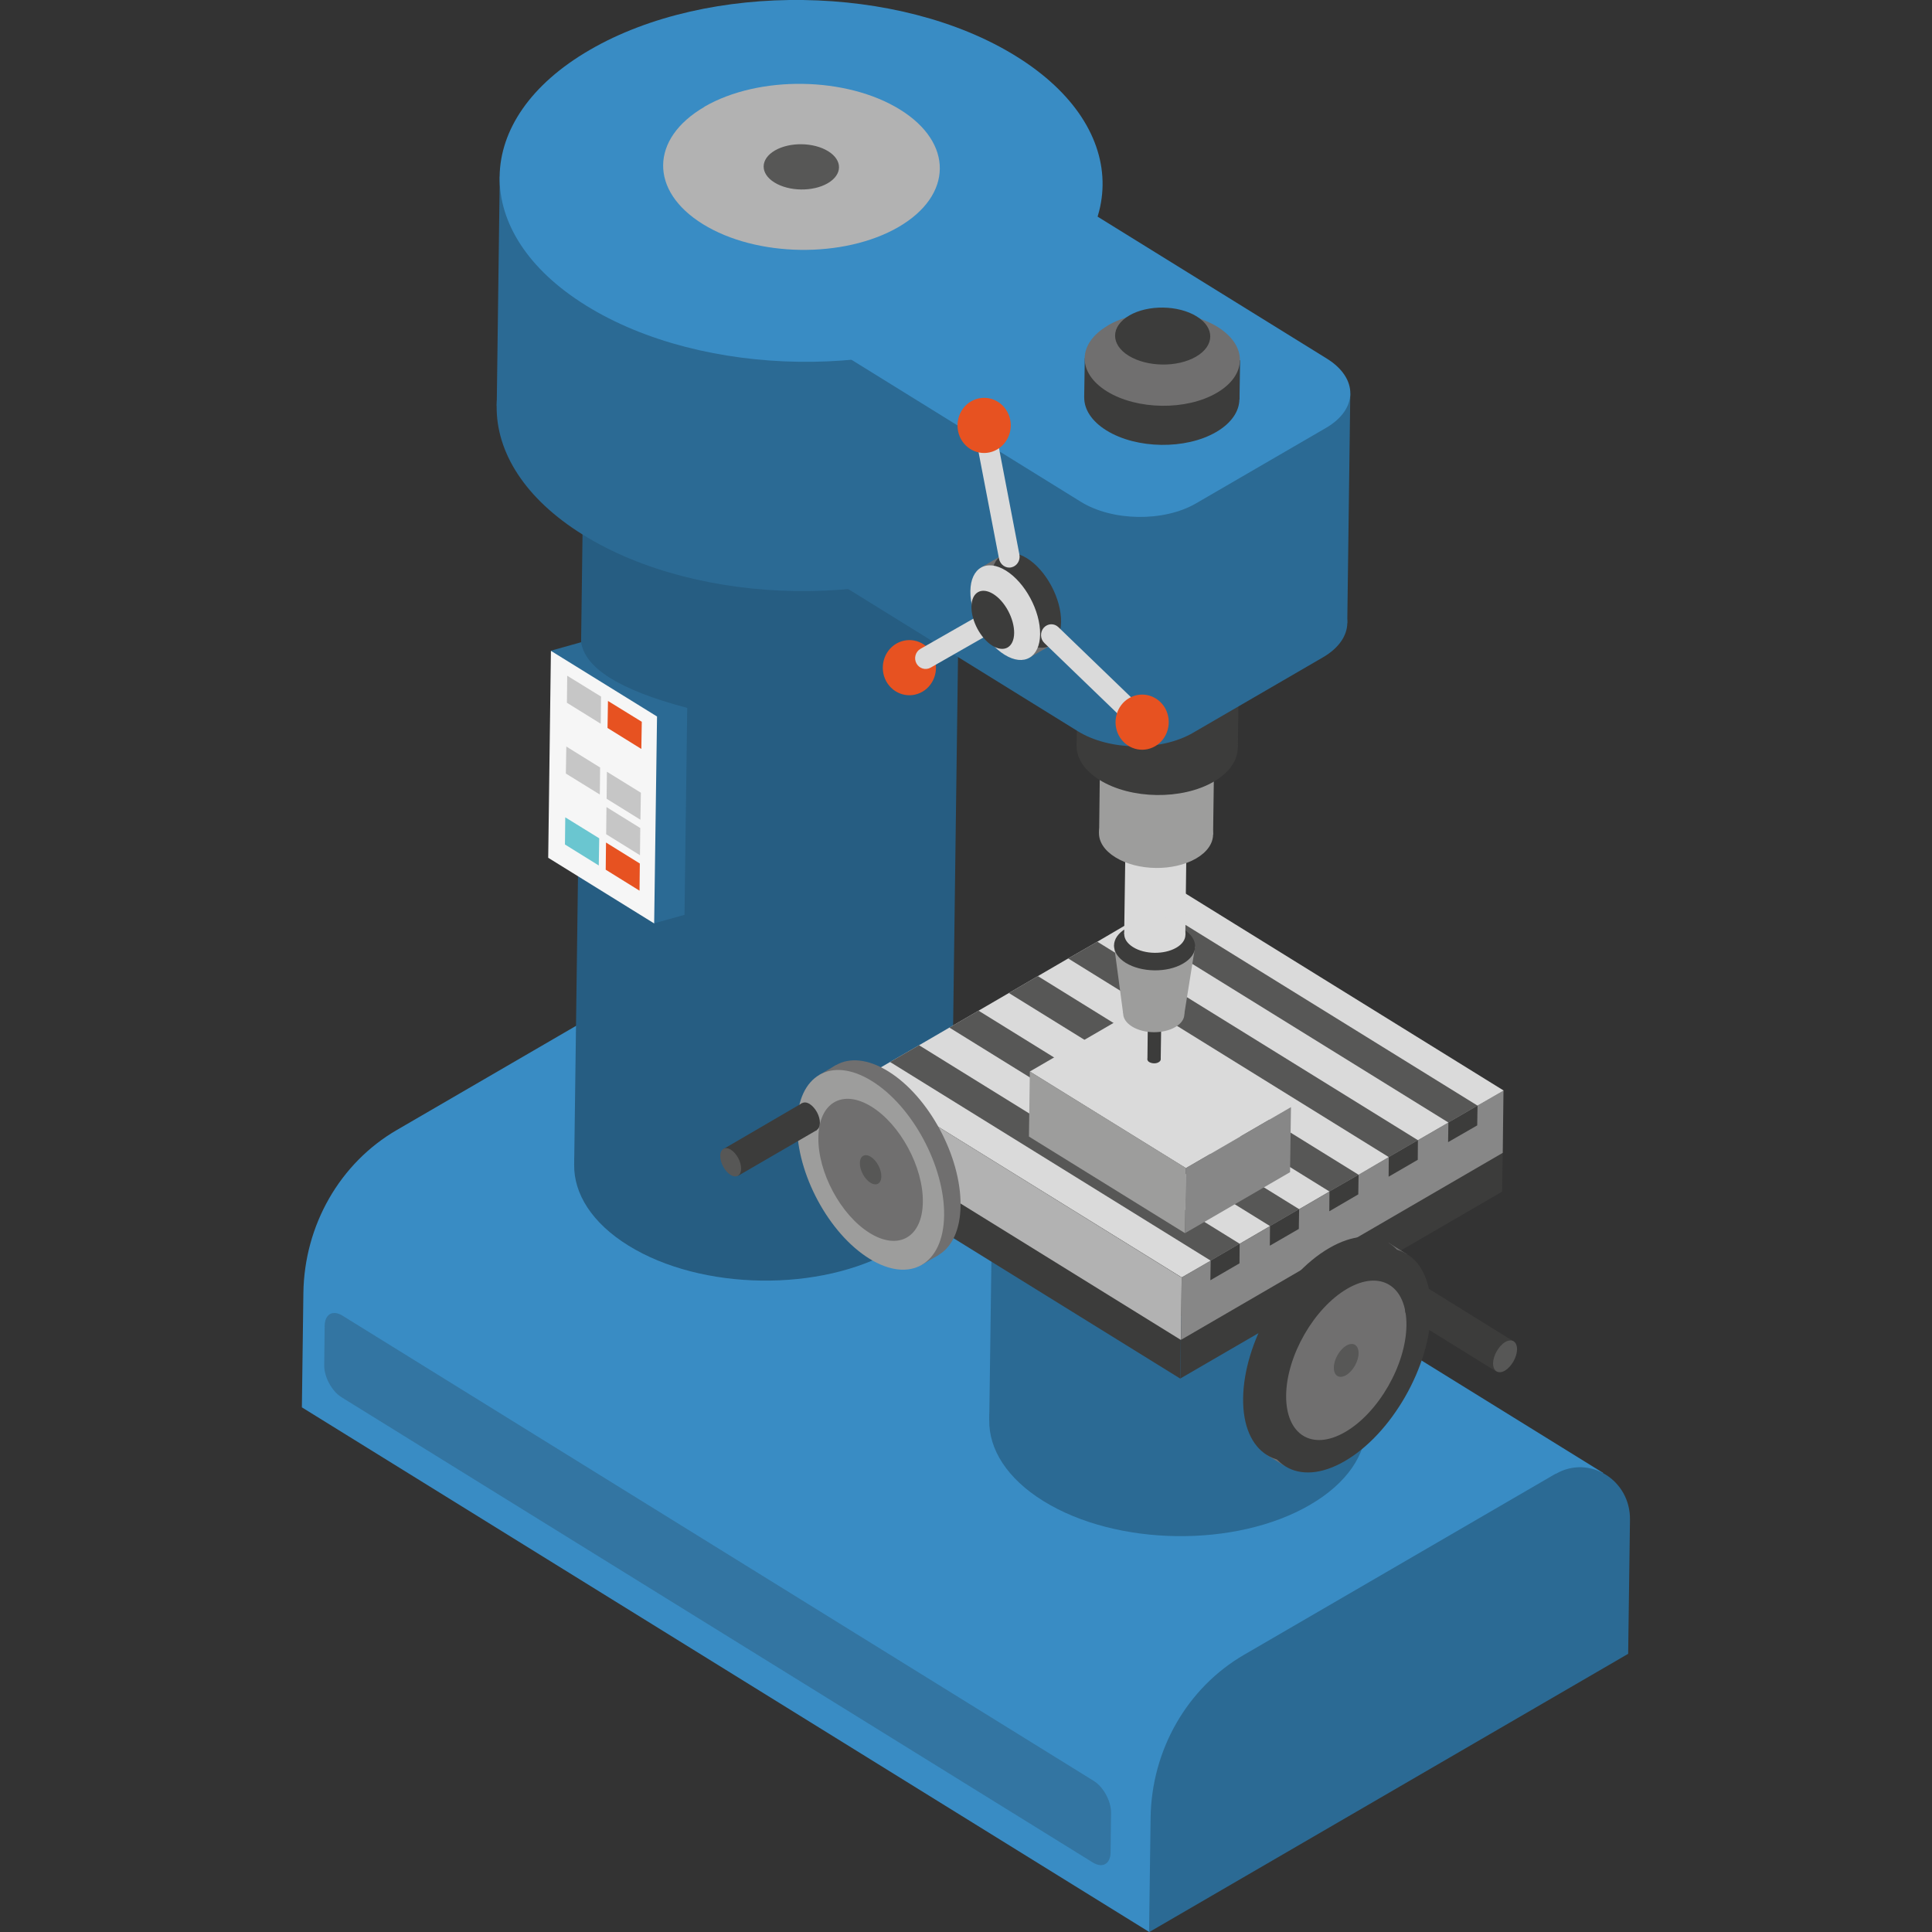 <?xml version="1.0" encoding="UTF-8"?><svg id="Layer_1" xmlns="http://www.w3.org/2000/svg" viewBox="0 0 128 128"><rect x="0" y="0" width="128" height="128" fill="#333333" stroke="none"/><defs><style>.cls-1{fill:#1d1d1b;opacity:.2;}.cls-1,.cls-2,.cls-3,.cls-4,.cls-5,.cls-6,.cls-7,.cls-8,.cls-9,.cls-10,.cls-11,.cls-12,.cls-13,.cls-14,.cls-15{stroke-width:0px;}.cls-2{fill:#f6f6f6;}.cls-3{fill:#265d82;}.cls-4{fill:#398cc4;}.cls-5{fill:#2b6a94;}.cls-6{fill:#878787;}.cls-7{fill:#706f6f;}.cls-8{fill:#3c3c3b;}.cls-9{fill:#575756;}.cls-10{fill:#c6c6c6;}.cls-11{fill:#dadada;}.cls-12{fill:#b2b2b2;}.cls-13{fill:#9d9d9c;}.cls-14{fill:#6ac6d0;}.cls-15{fill:#e75221;}</style></defs><path class="cls-4" d="m46.95,62.86l-20.65,12c-3.78,2.19-6.14,6.31-6.2,10.81l-.1,7.57,31.67-13.15.19-14.18c.04-2.64-2.7-4.33-4.92-3.04Z"/><path class="cls-4" d="m20,93.24l56.14,34.76,30.08-30.41c-26.8-16.59-12.35-7.64-56.14-34.76l-30.07,30.41Z"/><path class="cls-5" d="m103.08,97.63l-20.65,12c-3.78,2.19-6.14,6.31-6.2,10.81l-.1,7.57,31.74-18.44.12-8.88c.04-2.64-2.7-4.33-4.92-3.04Z"/><path class="cls-1" d="m22.61,92.56l49.8,30.84c.64.39,1.16.09,1.17-.68l.03-2.61c.01-.77-.5-1.71-1.13-2.11l-49.8-30.84c-.64-.39-1.16-.09-1.17.68l-.03,2.61c-.01.77.5,1.71,1.13,2.11Z"/><polygon class="cls-3" points="38.04 77.17 63.02 77.53 63.7 26.25 38.72 25.9 38.04 77.17"/><path class="cls-3" d="m41.77,71.92c-4.92,2.86-4.98,7.6-.14,10.6s12.75,3.11,17.66.25c4.92-2.86,4.98-7.6.14-10.6-4.84-3-12.75-3.11-17.66-.25Z"/><path class="cls-13" d="m42.45,20.65c-4.92,2.86-4.98,7.6-.14,10.6,4.84,3,12.75,3.11,17.66.25,4.92-2.86,4.98-7.6.14-10.6-4.84-3-12.75-3.11-17.66-.25Z"/><polygon class="cls-5" points="65.54 94.09 90.52 94.45 90.75 77.48 65.77 77.12 65.54 94.09"/><path class="cls-5" d="m69.27,88.85c-4.92,2.86-4.98,7.6-.14,10.6,4.84,3,12.75,3.11,17.66.25,4.92-2.86,4.98-7.6.14-10.6-4.84-3-12.75-3.11-17.66-.25Z"/><path class="cls-4" d="m69.5,71.87c-4.92,2.86-4.98,7.6-.14,10.6,4.84,3,12.75,3.11,17.66.25,4.92-2.86,4.98-7.6.14-10.6-4.84-3-12.75-3.11-17.66-.25Z"/><polygon class="cls-8" points="99.58 74.81 78.26 87.2 78.2 91.33 99.52 78.95 99.58 74.81"/><polygon class="cls-8" points="57.01 74.04 78.26 87.2 80.17 86.09 82.1 84.97 84.11 83.8 86.04 82.68 88.05 81.51 89.98 80.39 91.98 79.23 93.91 78.1 95.93 76.94 97.85 75.81 99.58 74.81 78.34 61.65 78.33 61.66 76.61 62.66 74.68 63.78 72.67 64.95 70.73 66.07 68.73 67.23 66.8 68.35 64.79 69.52 62.86 70.64 60.85 71.81 58.93 72.93 57.01 74.04"/><polygon class="cls-8" points="57.01 74.04 56.95 78.18 78.2 91.34 78.25 87.2 57.01 74.04"/><polygon class="cls-6" points="99.61 72.25 78.29 84.64 78.24 88.77 99.56 76.38 99.61 72.25"/><polygon class="cls-11" points="57.04 71.48 78.29 84.63 80.21 83.52 82.13 82.4 84.14 81.23 86.07 80.11 88.08 78.94 90.01 77.83 92.01 76.66 93.94 75.54 95.96 74.37 97.89 73.25 99.62 72.25 78.37 59.09 78.36 59.09 76.64 60.1 74.71 61.21 72.7 62.39 70.77 63.5 68.76 64.67 66.84 65.79 64.83 66.96 62.9 68.08 60.89 69.25 58.97 70.36 57.04 71.48"/><polygon class="cls-12" points="57.04 71.48 56.99 75.62 78.23 88.77 78.29 84.64 57.04 71.48"/><polygon class="cls-9" points="58.97 70.36 80.21 83.52 82.13 82.4 60.89 69.25 58.97 70.36"/><polygon class="cls-9" points="62.9 68.08 84.14 81.23 86.07 80.11 64.83 66.96 62.9 68.08"/><polygon class="cls-9" points="66.84 65.79 88.08 78.94 90.01 77.83 68.76 64.67 66.84 65.79"/><polygon class="cls-9" points="70.77 63.5 92.01 76.66 93.94 75.54 72.7 62.39 70.77 63.5"/><polygon class="cls-9" points="74.71 61.21 95.96 74.37 97.89 73.25 76.64 60.1 74.71 61.21"/><polygon class="cls-8" points="80.19 84.82 80.21 83.52 82.13 82.4 82.12 83.7 80.19 84.82"/><polygon class="cls-8" points="84.13 82.53 84.14 81.23 86.07 80.11 86.05 81.42 84.13 82.53"/><polygon class="cls-8" points="88.07 80.25 88.08 78.94 90.01 77.83 89.99 79.13 88.07 80.25"/><polygon class="cls-8" points="92 77.96 92.01 76.66 93.94 75.54 93.93 76.84 92 77.96"/><polygon class="cls-8" points="95.94 75.67 95.96 74.37 97.89 73.25 97.87 74.56 95.94 75.67"/><polygon class="cls-11" points="78.57 77.39 85.53 73.35 75.19 66.95 68.23 70.99 78.57 77.39"/><polygon class="cls-13" points="78.51 81.7 78.57 77.39 68.23 70.99 68.17 75.3 78.51 81.7"/><polygon class="cls-6" points="78.57 77.39 85.53 73.35 85.47 77.66 78.51 81.7 78.57 77.39"/><polygon class="cls-8" points="76.02 70.19 76.9 70.2 76.94 67.42 76.05 67.41 76.02 70.19"/><path class="cls-8" d="m76.15,70c-.17.1-.18.27,0,.37s.45.11.62,0c.17-.1.18-.27,0-.37s-.45-.11-.62,0Z"/><path class="cls-9" d="m76.19,67.23c-.17.1-.18.27,0,.37.17.11.45.11.62,0,.17-.1.18-.27,0-.37s-.45-.11-.62,0Z"/><polygon class="cls-13" points="74.41 67.14 78.46 67.2 79.18 62.71 73.81 62.64 74.41 67.14"/><path class="cls-13" d="m75.02,66.29c-.8.46-.81,1.23-.02,1.72s2.06.5,2.86.04c.8-.46.81-1.23.02-1.72-.78-.49-2.06-.5-2.86-.04Z"/><path class="cls-8" d="m74.61,61.51c-1.06.61-1.07,1.63-.03,2.28,1.04.64,2.74.67,3.8.05,1.06-.61,1.07-1.63.03-2.28-1.04-.64-2.74-.67-3.8-.05Z"/><polygon class="cls-11" points="74.48 61.88 78.53 61.94 78.62 54.92 74.58 54.86 74.48 61.88"/><path class="cls-11" d="m75.09,61.03c-.8.46-.81,1.23-.02,1.72.78.49,2.06.5,2.86.04.8-.46.81-1.23.02-1.72-.78-.49-2.06-.5-2.86-.04Z"/><path class="cls-13" d="m75.18,54.01c-.8.46-.81,1.23-.02,1.72s2.06.5,2.86.04c.8-.46.81-1.23.02-1.72-.78-.49-2.06-.5-2.86-.04Z"/><polygon class="cls-13" points="72.82 55.19 80.37 55.3 80.44 50.16 72.88 50.06 72.82 55.19"/><path class="cls-13" d="m73.94,53.6c-1.49.86-1.51,2.3-.04,3.2,1.46.91,3.85.94,5.34.08,1.49-.86,1.51-2.3.04-3.2-1.46-.91-3.85-.94-5.34-.08Z"/><path class="cls-13" d="m74.01,48.47c-1.49.86-1.51,2.3-.04,3.21s3.85.94,5.34.08c1.49-.86,1.51-2.3.04-3.2-1.46-.91-3.85-.94-5.34-.08Z"/><polygon class="cls-8" points="71.33 49.39 82.01 49.55 82.11 42.29 71.43 42.14 71.33 49.39"/><path class="cls-8" d="m72.92,47.15c-2.1,1.22-2.13,3.25-.06,4.53,2.07,1.28,5.45,1.33,7.55.11,2.1-1.22,2.13-3.25.06-4.53-2.07-1.28-5.45-1.33-7.55-.11Z"/><path class="cls-13" d="m73.02,39.89c-2.1,1.22-2.13,3.25-.06,4.53,2.07,1.28,5.45,1.33,7.55.11,2.1-1.22,2.13-3.25.06-4.53-2.07-1.28-5.45-1.33-7.55-.11Z"/><polygon class="cls-5" points="43.3 27.04 32.91 26.89 33.11 11.7 43.5 11.85 43.3 27.04"/><path class="cls-5" d="m67.11,18.91c7.74,4.79,7.63,12.38-.23,16.94-7.86,4.57-20.5,4.39-28.24-.41-7.74-4.79-7.63-12.38.23-16.94,7.86-4.57,20.5-4.39,28.24.41Z"/><path class="cls-5" d="m87.65,43.55l-8.61,5c-2.13,1.24-5.55,1.19-7.64-.11l-22.69-14.05,16.31-9.48,22.69,14.05c2.09,1.3,2.07,3.35-.06,4.59Z"/><polygon class="cls-5" points="56.2 39.03 89.26 41.28 89.46 26.08 56.37 26.26 56.2 39.03"/><path class="cls-4" d="m67.31,3.72c7.74,4.79,7.64,12.38-.23,16.94-7.86,4.57-20.5,4.39-28.24-.41-7.74-4.79-7.64-12.38.23-16.94,7.86-4.57,20.5-4.39,28.24.41Z"/><path class="cls-4" d="m87.85,28.35l-8.61,5c-2.13,1.24-5.55,1.19-7.64-.11l-22.69-14.05,16.31-9.48,22.69,14.05c2.09,1.3,2.07,3.35-.06,4.59Z"/><polygon class="cls-8" points="71.83 26.32 82.12 26.47 82.16 23.87 71.87 23.73 71.83 26.32"/><path class="cls-8" d="m73.37,24.16c-2.03,1.18-2.05,3.13-.06,4.36,1.99,1.23,5.25,1.28,7.27.1,2.02-1.18,2.05-3.13.06-4.36-1.99-1.23-5.25-1.28-7.27-.1Z"/><path class="cls-7" d="m73.4,21.57c-2.03,1.18-2.05,3.13-.06,4.36,1.99,1.23,5.25,1.28,7.27.1,2.03-1.18,2.05-3.13.06-4.37-1.99-1.23-5.25-1.28-7.27-.1Z"/><path class="cls-8" d="m74.82,20.9c-1.24.72-1.26,1.92-.04,2.67s3.22.78,4.46.06c1.24-.72,1.26-1.92.04-2.67s-3.22-.78-4.46-.06Z"/><path class="cls-12" d="m46.67,7.08c-3.61,2.1-3.65,5.58-.1,7.77,3.55,2.2,9.35,2.28,12.96.19,3.61-2.1,3.65-5.58.1-7.78-3.55-2.2-9.35-2.28-12.96-.19Z"/><path class="cls-9" d="m51.34,9.97c-.98.57-1,1.52-.03,2.12.97.6,2.55.62,3.53.05.98-.57,1-1.52.03-2.12s-2.55-.62-3.53-.05Z"/><path class="cls-15" d="m59.39,42.64c.85-.49,1.92-.18,2.4.7.47.88.17,2-.68,2.49-.85.49-1.92.18-2.4-.7-.47-.88-.17-2,.68-2.49Z"/><path class="cls-11" d="m66,40.93c.19.34.07.78-.26.97l-4.08,2.33c-.33.19-.75.07-.94-.27-.19-.34-.07-.78.26-.97l4.08-2.33c.33-.19.75-.07.94.28Z"/><polygon class="cls-7" points="66.39 36.79 69.6 42.76 68.21 43.57 64.99 37.6 66.39 36.79"/><path class="cls-8" d="m65.68,38.34c.02-1.54,1.07-2.15,2.35-1.36,1.28.79,2.29,2.68,2.27,4.23-.02,1.54-1.07,2.15-2.35,1.36-1.28-.79-2.29-2.68-2.27-4.23Z"/><path class="cls-11" d="m64.29,39.16c.02-1.54,1.07-2.15,2.35-1.36,1.28.79,2.29,2.68,2.27,4.22-.02,1.54-1.07,2.15-2.35,1.36-1.28-.79-2.29-2.68-2.27-4.22Z"/><path class="cls-8" d="m64.36,40.19c.01-.95.66-1.32,1.44-.84.78.48,1.4,1.64,1.39,2.59s-.66,1.32-1.44.84c-.78-.48-1.4-1.64-1.39-2.59Z"/><path class="cls-11" d="m65.8,27.84c.03.06.06.13.07.21l1.67,8.7c.07.39-.17.76-.54.84-.37.08-.73-.18-.81-.56l-1.67-8.7c-.07-.39.17-.76.54-.84.3-.06.59.09.73.35Z"/><path class="cls-11" d="m76.52,47.77c.14.26.11.6-.1.83-.26.29-.69.31-.97.04l-6.26-6.04c-.28-.27-.29-.72-.04-1.01.26-.29.69-.31.97-.04l6.26,6.04c.05.05.1.11.13.18Z"/><path class="cls-15" d="m74.81,46.25c.85-.49,1.92-.18,2.4.7.47.88.17,2-.68,2.49-.85.49-1.92.18-2.4-.7-.47-.88-.17-2,.68-2.49Z"/><path class="cls-15" d="m64.34,26.59c.85-.49,1.92-.18,2.4.7s.17,2-.68,2.49c-.85.49-1.92.18-2.4-.7-.47-.88-.17-2,.68-2.49Z"/><path class="cls-5" d="m38.5,42.55c.26,1.66,2.4,3.13,7.03,4.35l-.18,13.71-2,.56-5.03-4.92-1.82-13.14,2-.56Z"/><polygon class="cls-2" points="36.5 43.12 43.53 47.47 43.34 61.18 36.32 56.83 36.5 43.12"/><polygon class="cls-15" points="42.52 47.82 40.28 46.44 40.25 48.23 42.49 49.62 42.52 47.82"/><polygon class="cls-10" points="39.82 46.15 37.58 44.77 37.56 46.56 39.8 47.95 39.82 46.15"/><polygon class="cls-10" points="42.46 52.52 40.21 51.13 40.19 52.92 42.43 54.31 42.46 52.52"/><polygon class="cls-10" points="39.76 50.85 37.52 49.46 37.49 51.25 39.74 52.64 39.76 50.85"/><polygon class="cls-10" points="42.42 54.86 40.18 53.47 40.16 55.27 42.4 56.66 42.42 54.86"/><polygon class="cls-15" points="42.39 57.21 40.15 55.82 40.13 57.62 42.37 59.01 42.39 57.21"/><polygon class="cls-14" points="39.7 55.54 37.45 54.15 37.43 55.95 39.67 57.34 39.7 55.54"/><polygon class="cls-7" points="92 82.34 83.94 96.4 85.16 97.15 93.22 83.1 92 82.34"/><path class="cls-8" d="m93.58,86.11c.05-3.69-2.42-5.22-5.52-3.42-3.1,1.8-5.65,6.25-5.7,9.94-.05,3.69,2.42,5.22,5.52,3.42,3.1-1.8,5.65-6.25,5.7-9.94Z"/><path class="cls-8" d="m94.8,86.86c.05-3.69-2.42-5.22-5.52-3.42-3.1,1.8-5.65,6.25-5.7,9.94-.05,3.69,2.42,5.22,5.52,3.42s5.65-6.25,5.7-9.94Z"/><path class="cls-7" d="m93.18,87.81c.03-2.62-1.72-3.71-3.92-2.43-2.2,1.28-4.02,4.44-4.05,7.06-.03,2.62,1.72,3.71,3.92,2.43,2.2-1.28,4.02-4.44,4.05-7.06Z"/><path class="cls-9" d="m90.01,89.65c0-.54-.36-.76-.81-.5-.45.26-.83.92-.83,1.46,0,.54.35.76.81.5.45-.26.83-.92.83-1.46Z"/><polygon class="cls-8" points="94.46 85.26 93.31 87.26 99.14 90.87 100.28 88.87 94.46 85.26"/><path class="cls-8" d="m94.68,85.8c0-.52-.34-.74-.78-.49-.44.26-.8.89-.81,1.41s.34.74.78.49c.44-.26.8-.89.81-1.41Z"/><path class="cls-9" d="m100.51,89.4c0-.52-.34-.74-.78-.49-.44.26-.8.89-.81,1.41,0,.52.34.74.78.49.44-.26.8-.89.81-1.41Z"/><polygon class="cls-7" points="55.38 70.57 62.16 83.16 61.07 83.8 54.29 71.21 55.38 70.57"/><path class="cls-7" d="m53.9,73.85c.04-3.25,2.26-4.54,4.95-2.87,2.69,1.66,4.83,5.65,4.79,8.9-.04,3.25-2.26,4.54-4.95,2.87-2.69-1.66-4.83-5.65-4.79-8.9Z"/><path class="cls-13" d="m52.81,74.49c.04-3.25,2.26-4.54,4.95-2.87,2.69,1.66,4.83,5.65,4.79,8.9-.04,3.25-2.26,4.54-4.95,2.87-2.69-1.66-4.83-5.65-4.79-8.9Z"/><path class="cls-7" d="m54.22,75.36c.03-2.31,1.6-3.23,3.52-2.04,1.91,1.18,3.44,4.02,3.4,6.33-.03,2.31-1.6,3.23-3.52,2.04-1.91-1.18-3.44-4.02-3.4-6.33Z"/><path class="cls-9" d="m56.97,77.06c0-.48.33-.66.72-.42.39.24.71.83.7,1.3,0,.48-.33.66-.72.42-.39-.24-.71-.83-.7-1.3Z"/><polygon class="cls-8" points="53.15 73.08 54.12 74.87 48.9 77.9 47.94 76.12 53.15 73.08"/><path class="cls-8" d="m52.94,73.55c0-.46.32-.64.7-.41.38.24.69.8.68,1.26s-.32.64-.7.41c-.38-.24-.69-.8-.68-1.26Z"/><path class="cls-9" d="m47.72,76.58c0-.46.32-.64.7-.41.38.24.69.8.68,1.26,0,.46-.32.64-.7.41-.38-.24-.69-.8-.68-1.26Z"/></svg>